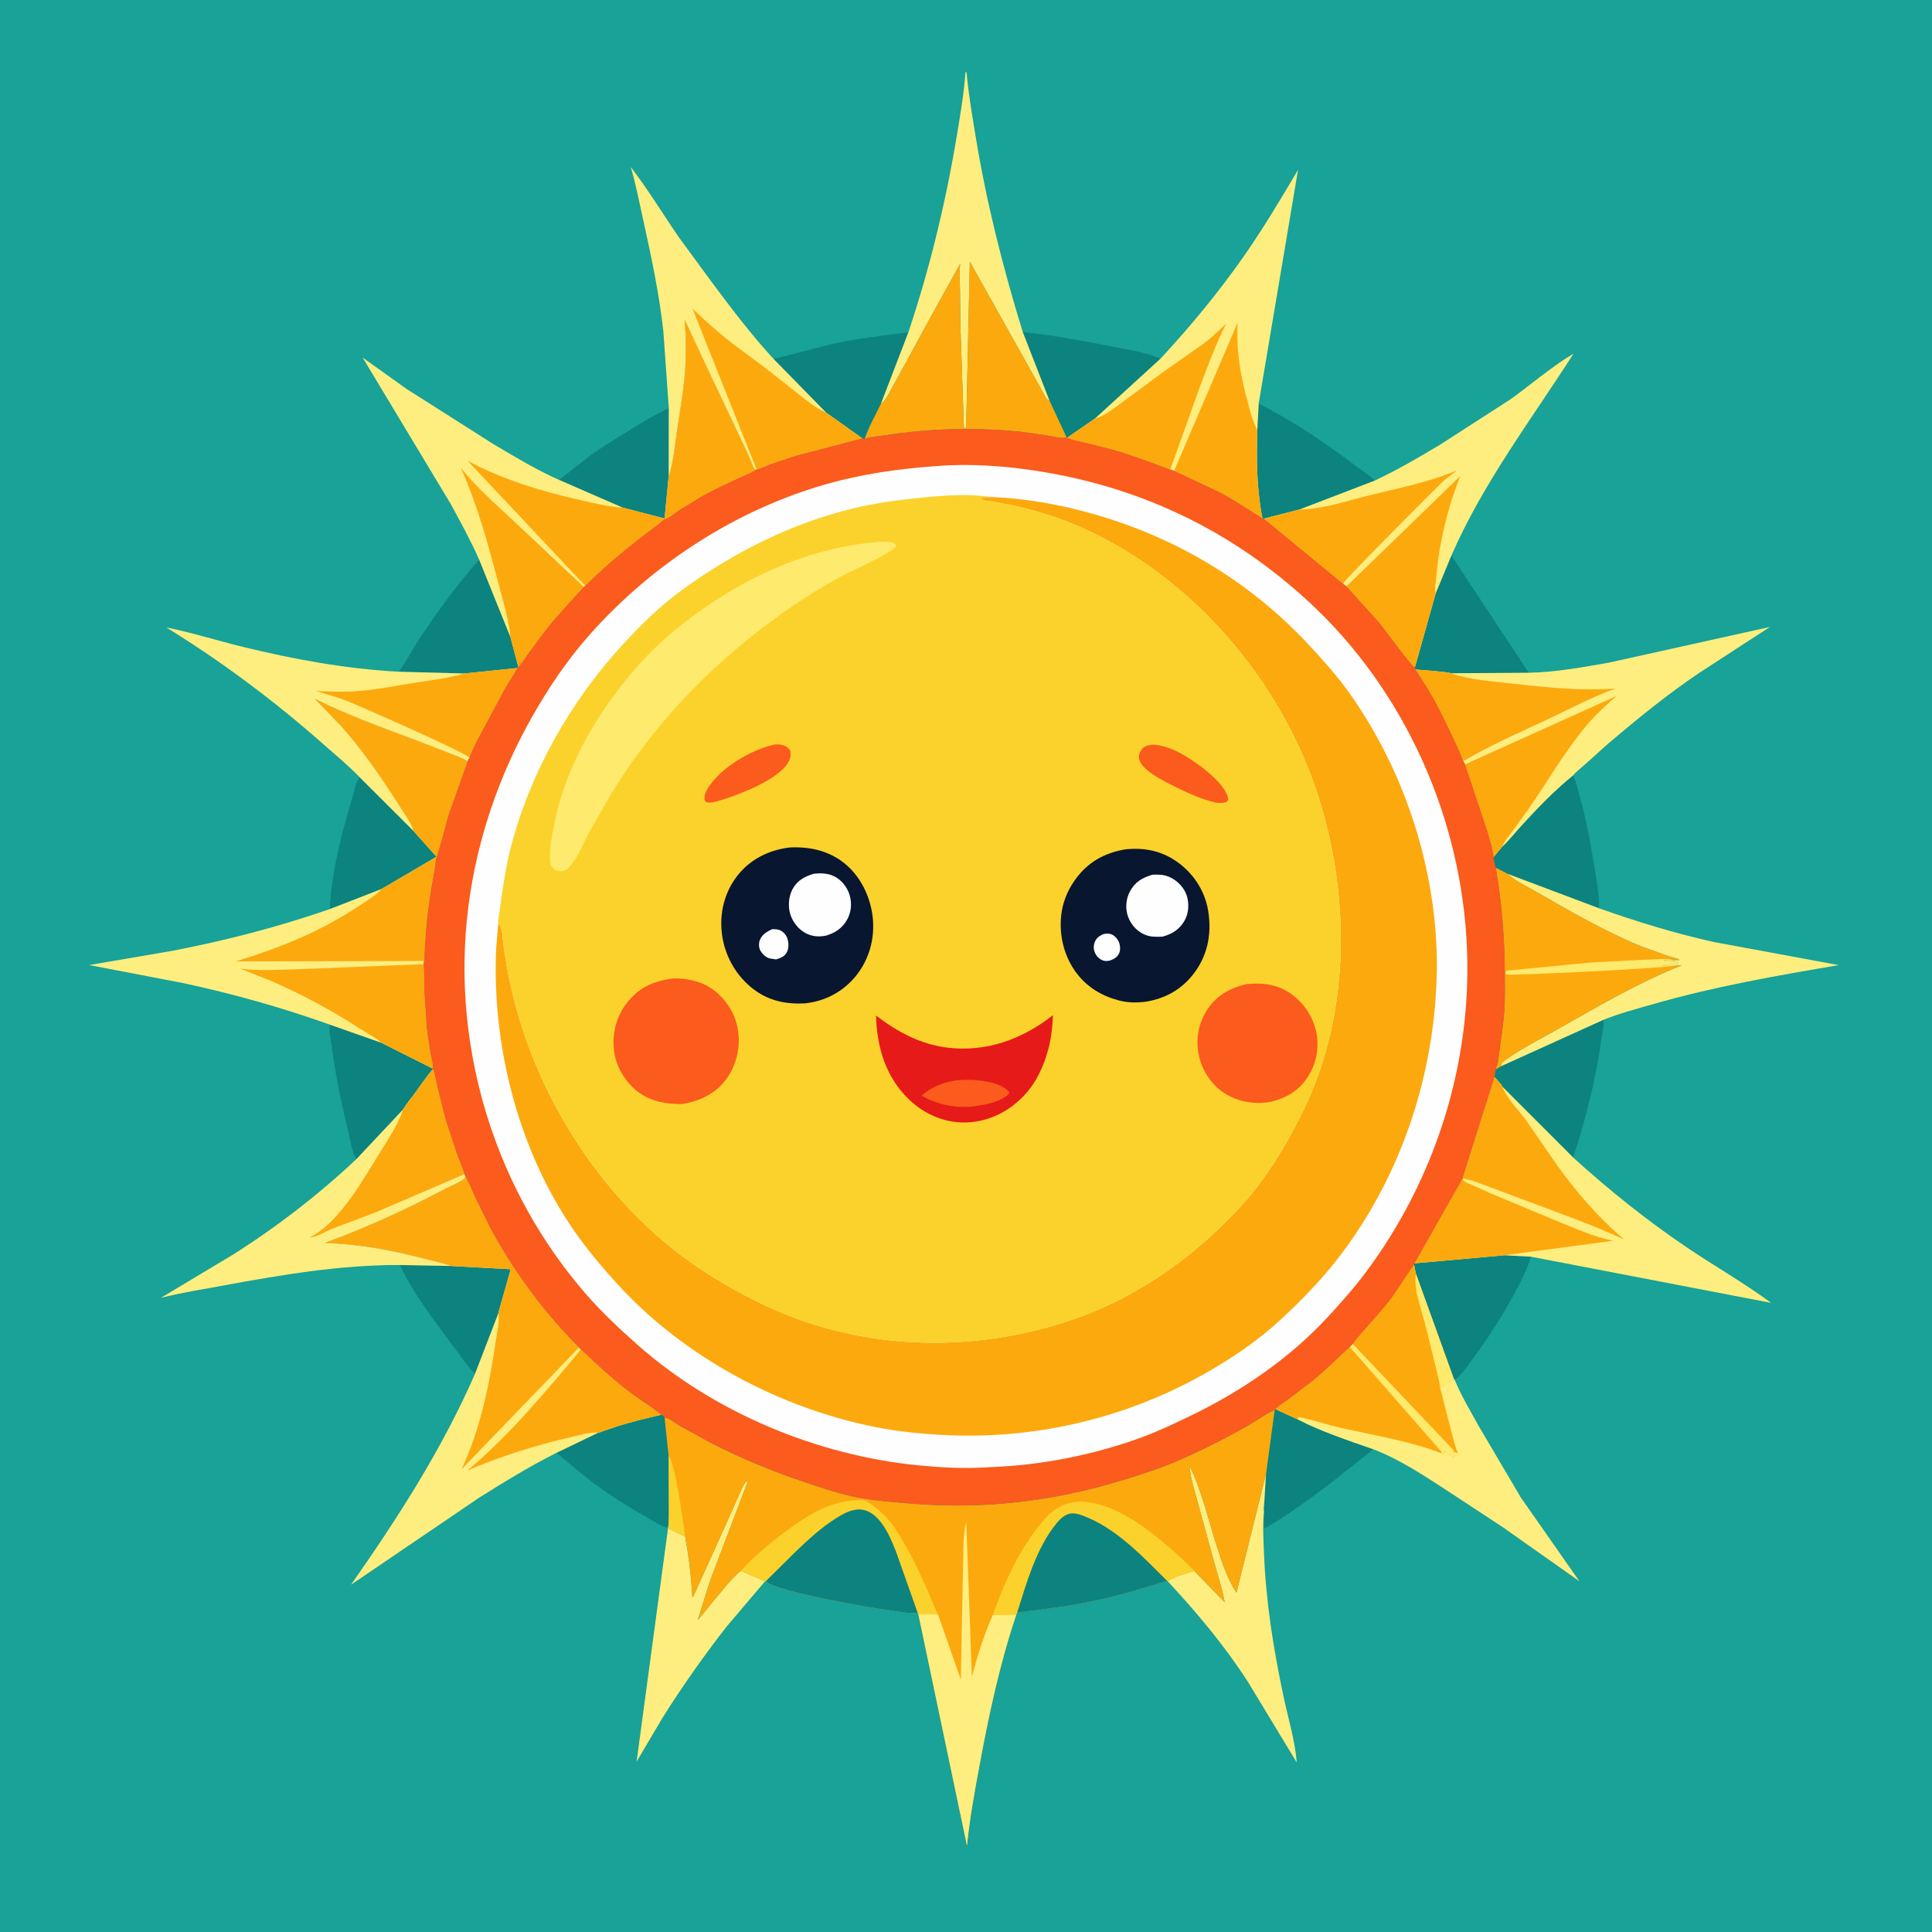 <svg version="1.1" xmlns="http://www.w3.org/2000/svg" style="display: block;" viewBox="0 0 2048 2048" width="1024" height="1024">
<path transform="translate(0,0)" fill="rgb(24,162,152)" d="M -0 -0 L 2048 0 L 2048 2048 L -0 2048 L -0 -0 z"/>
<path transform="translate(0,0)" fill="rgb(12,131,127)" d="M 423.721 1340.96 L 478.387 1341.97 L 541.392 1345.45 L 528.211 1392.02 L 528.287 1392.11 L 503.738 1455.83 C 496.177 1450.16 490.179 1439.9 484.449 1432.3 C 462.727 1403.5 439.458 1373.53 423.721 1340.96 z"/>
<path transform="translate(0,0)" fill="rgb(12,131,127)" d="M 1352.06 1493.77 L 1375.59 1504.64 C 1400.98 1517.75 1428.74 1526.8 1455.66 1536.24 C 1427.95 1558.45 1401.08 1580.56 1371.61 1600.48 C 1361.44 1607.35 1351.12 1614.54 1340.3 1620.32 C 1339.01 1614.71 1340.61 1608.43 1339.82 1602.67 C 1339.3 1599.43 1340.11 1594.68 1340.27 1591.25 L 1342.02 1562.44 L 1351.19 1494.51 L 1352.06 1493.77 z"/>
<path transform="translate(0,0)" fill="rgb(12,131,127)" d="M 708.956 432.547 L 708.84 505.268 L 708.704 506.117 L 704.512 549.644 L 660.148 538.136 L 592.734 508.754 L 623.149 484.818 C 636.957 474.632 651.899 465.525 666.526 456.557 C 680.277 448.126 694.352 439.397 708.956 432.547 z"/>
<path transform="translate(0,0)" fill="rgb(12,131,127)" d="M 349.549 963.698 C 351.47 924.24 361.988 884.21 373.189 846.461 C 375.297 839.356 376.736 829.743 381.262 823.937 L 438.65 881.175 L 439.277 881.983 L 462.776 908.167 L 404.538 942.337 L 349.549 963.698 z"/>
<path transform="translate(0,0)" fill="rgb(12,131,127)" d="M 700.88 1499.7 C 703.212 1500.82 703.479 1500.39 704.529 1502.91 L 708.844 1543.8 L 709.048 1594.78 C 708.951 1603.02 709.492 1611.87 708.144 1619.96 C 700.558 1617.61 692.645 1612.32 685.682 1608.41 C 663.225 1595.83 641.176 1581.64 620.901 1565.76 L 589.841 1540.08 L 634.212 1518.7 C 635.456 1518.7 638.111 1517.38 639.343 1516.96 L 653.756 1512.12 C 669.205 1507.18 685.085 1503.36 700.88 1499.7 z"/>
<path transform="translate(0,0)" fill="rgb(12,131,127)" d="M 349.882 1086.24 L 404.294 1105.4 L 458.551 1132.65 L 458.975 1133.26 C 452.16 1141.01 446.394 1149.78 440.331 1158.12 C 436.095 1163.95 430.923 1169.83 427.335 1176.04 L 377.767 1228.75 L 376.775 1226.98 C 372.964 1219.93 371.607 1209.44 369.657 1201.54 C 361.836 1169.87 355.303 1138.49 351.281 1106.09 C 350.528 1100.03 348.206 1092.11 349.882 1086.24 z"/>
<path transform="translate(0,0)" fill="rgb(12,131,127)" d="M 1538.55 588.889 L 1620.59 713.157 L 1537.67 713.705 C 1536.11 712.251 1505.22 710.047 1500.52 709.766 L 1499.84 707.399 L 1521.84 629.121 L 1538.55 588.889 z"/>
<path transform="translate(0,0)" fill="rgb(12,131,127)" d="M 507.916 593.214 L 541.06 675.292 L 549.478 706.863 L 548.337 708.172 L 492.082 713.94 L 422.699 712.058 C 431.113 700.392 437.881 687.37 445.85 675.358 C 464.609 647.078 485.431 618.627 507.916 593.214 z"/>
<path transform="translate(0,0)" fill="rgb(12,131,127)" d="M 1334.26 427.791 C 1370.35 446.234 1404.36 469.098 1436.65 493.505 C 1443.28 498.515 1451.49 503.564 1457.19 509.507 L 1377.47 540.11 L 1339.64 549.804 L 1338.22 549.445 C 1332.19 518.982 1331.75 486.764 1332.8 455.873 L 1334.26 427.791 z"/>
<path transform="translate(0,0)" fill="rgb(12,131,127)" d="M 1084.13 351.856 C 1115.99 355.387 1147.82 361.229 1179.25 367.416 C 1195.31 370.577 1215.31 373.417 1230.07 380.307 L 1160.9 443.523 L 1131.24 464.049 L 1130.65 463.702 L 1112.61 425.014 L 1084.13 351.856 z"/>
<path transform="translate(0,0)" fill="rgb(12,131,127)" d="M 820.052 380.546 L 885.061 363.922 C 910.728 358.63 936.904 355.487 962.905 352.334 L 933.705 428.358 C 927.865 440.251 920.919 452.616 916.679 465.156 L 914.093 464.666 L 875.907 437.555 L 820.052 380.546 z"/>
<path transform="translate(0,0)" fill="rgb(12,131,127)" d="M 1667.73 821.821 C 1671.14 829.795 1673.02 838.463 1675.31 846.816 C 1681.68 869.987 1685.96 893.283 1689.79 916.982 C 1692.16 931.641 1695.42 948.062 1695.16 962.87 L 1598.07 926.3 L 1585.64 919.879 C 1584.19 916.039 1583.75 912.536 1583.32 908.468 L 1592.18 897.832 C 1599.87 890.679 1606.51 882.058 1613.65 874.315 C 1630.61 855.901 1648.19 837.515 1667.73 821.821 z"/>
<path transform="translate(0,0)" fill="rgb(12,131,127)" d="M 1699.23 1081.25 C 1701.24 1086.43 1698.41 1094.35 1697.68 1099.84 C 1691.85 1143.82 1681.29 1184.95 1667.66 1227.06 L 1592.56 1151.88 C 1592.28 1150.15 1585.74 1143.47 1584.26 1141.66 C 1584.43 1138.95 1585.07 1136.33 1585.61 1133.67 L 1590.68 1130.46 L 1699.23 1081.25 z"/>
<path transform="translate(0,0)" fill="rgb(12,131,127)" d="M 1594.65 1330.62 L 1622.85 1332.15 C 1619.25 1344.95 1612.45 1357.86 1606.22 1369.6 C 1592.8 1394.87 1577.61 1418.25 1560.5 1441.17 C 1555.22 1448.25 1549.4 1457.68 1542.13 1462.84 L 1541.04 1461.5 L 1501.02 1350.6 L 1498.91 1340.68 L 1499.45 1339.19 L 1594.65 1330.62 z"/>
<path transform="translate(0,0)" fill="rgb(254,238,127)" d="M 726.319 1628.87 C 729.936 1648.6 732.442 1668.59 733.688 1688.61 C 733.76 1689.76 733.53 1692.76 734.396 1693.5 L 764.311 1627.39 L 784.633 1581.94 C 786.474 1578.22 788.512 1572.52 791.5 1569.79 C 792.486 1572.12 792.44 1570.92 791.528 1573.4 L 752.799 1675.5 L 739.601 1717.51 L 766.322 1684.95 C 772.076 1678.31 778.587 1670.47 785.433 1665.01 L 811.031 1676.21 L 769.927 1724.64 C 746.091 1755.18 723.021 1788.03 702.375 1820.82 L 674.817 1867.46 L 708.144 1619.96 L 726.319 1628.87 z"/>
<path transform="translate(0,0)" fill="rgb(254,238,127)" d="M 1265.92 1665.19 L 1298.23 1698.51 C 1295.55 1683.6 1290.74 1668.96 1286.62 1654.41 L 1269.24 1591.08 C 1266.23 1579.61 1261.47 1566.04 1261.24 1554.2 C 1274.28 1581.36 1281.39 1612.79 1290.61 1641.47 C 1295.76 1657.51 1301.38 1674.23 1310.7 1688.37 L 1342.02 1562.44 L 1340.27 1591.25 C 1340.11 1594.68 1339.3 1599.43 1339.82 1602.67 L 1339.68 1603.98 C 1338.41 1617.45 1339.31 1631.43 1339.81 1644.92 C 1341.73 1696.9 1349.72 1746.9 1360.45 1797.71 C 1365.3 1820.68 1372.77 1845 1374.64 1868.35 L 1322.96 1783.03 C 1298.06 1744.3 1268.91 1709.7 1237.65 1676 C 1245.22 1670.96 1257.16 1667.94 1265.92 1665.19 z"/>
<path transform="translate(0,0)" fill="rgb(254,238,127)" d="M 1598.07 926.3 L 1695.16 962.87 C 1735.08 976.994 1775.67 989.476 1817.02 998.652 L 1949.17 1023.05 C 1882.77 1034.35 1817.69 1045.66 1752.82 1064.29 C 1734.99 1069.41 1716.43 1074.29 1699.23 1081.25 L 1590.68 1130.46 L 1592.23 1126.32 C 1610.08 1112.72 1631.46 1102.17 1651 1091.08 C 1694.03 1066.64 1736.76 1041.65 1782.78 1023.2 L 1770.35 1024.09 C 1767.74 1023.76 1765.13 1023.85 1762.5 1023.84 L 1762.5 1023 L 1771.5 1023 C 1773.97 1022.18 1775.36 1022.07 1778 1022 L 1779 1020.5 L 1777 1019.98 C 1773.27 1018.54 1765.75 1020.09 1763.5 1017.9 L 1773.68 1017.88 L 1780.5 1017.62 C 1777.5 1015.51 1772.66 1014.92 1769.12 1013.74 L 1739.66 1003.16 C 1700.84 987.099 1664.31 965.984 1628 945.041 C 1618.52 939.57 1605.99 933.848 1598.07 926.3 z"/>
<path transform="translate(0,0)" fill="rgb(254,238,127)" d="M 962.905 352.334 C 985.327 285.115 1002.12 216.402 1013.81 146.536 C 1017.71 123.248 1021.8 99.719 1023.5 76.16 L 1024.6 77 C 1026.65 99.773 1030.54 122.247 1034.24 144.793 C 1045.81 215.337 1063.12 283.598 1084.13 351.856 L 1112.61 425.014 L 1111.18 424.101 C 1108.66 422.357 1107.58 419.615 1106.19 417 L 1028.05 277.343 L 1024.92 420.046 L 1024.27 446.403 C 1024.22 447.928 1024.62 451.882 1024.08 453 C 1023.84 453.476 1023.36 453.78 1023 454.169 C 1021.53 452.754 1021.82 453.56 1021.72 451.931 L 1018.09 346.238 L 1017.65 308 C 1017.51 298.517 1016.79 288.915 1017.85 279.472 L 983.079 342.367 L 960.467 383.981 L 944.904 412.312 C 941.779 417.829 938.774 424.394 933.705 428.358 L 962.905 352.334 z"/>
<path transform="translate(0,0)" fill="rgb(252,169,14)" d="M 1585.64 919.879 L 1598.07 926.3 C 1605.99 933.848 1618.52 939.57 1628 945.041 C 1664.31 965.984 1700.84 987.099 1739.66 1003.16 L 1769.12 1013.74 C 1772.66 1014.92 1777.5 1015.51 1780.5 1017.62 L 1773.68 1017.88 L 1763.5 1017.9 C 1765.75 1020.09 1773.27 1018.54 1777 1019.98 L 1779 1020.5 L 1778 1022 C 1775.36 1022.07 1773.97 1022.18 1771.5 1023 L 1762.5 1023 L 1762.5 1023.84 C 1765.13 1023.85 1767.74 1023.76 1770.35 1024.09 L 1782.78 1023.2 C 1736.76 1041.65 1694.03 1066.64 1651 1091.08 C 1631.46 1102.17 1610.08 1112.72 1592.23 1126.32 L 1590.68 1130.46 L 1585.61 1133.67 C 1586.01 1131.85 1585.81 1132.41 1586.33 1131 C 1586.92 1129.38 1587.52 1127.94 1587.74 1126.21 C 1590.01 1108.33 1593.21 1090.54 1594.54 1072.54 C 1595.56 1058.64 1595.2 1044.73 1595.13 1030.83 C 1594.94 993.094 1591.92 957.094 1585.64 919.879 z"/>
<path transform="translate(0,0)" fill="rgb(254,234,109)" d="M 1770.35 1024.09 C 1758.09 1026.77 1599.56 1034.45 1596.19 1033 L 1596.05 1030 L 1597.5 1028.89 L 1688.9 1020.09 L 1752.82 1016.91 C 1758.19 1016.88 1769.11 1015.54 1773.68 1017.88 L 1763.5 1017.9 C 1765.75 1020.09 1773.27 1018.54 1777 1019.98 L 1779 1020.5 L 1778 1022 C 1775.36 1022.07 1773.97 1022.18 1771.5 1023 L 1762.5 1023 L 1762.5 1023.84 C 1765.13 1023.85 1767.74 1023.76 1770.35 1024.09 z"/>
<path transform="translate(0,0)" fill="rgb(252,169,14)" d="M 933.705 428.358 C 938.774 424.394 941.779 417.829 944.904 412.312 L 960.467 383.981 L 983.079 342.367 L 1017.85 279.472 C 1016.79 288.915 1017.51 298.517 1017.65 308 L 1018.09 346.238 L 1021.72 451.931 C 1021.82 453.56 1021.53 452.754 1023 454.169 C 1023.36 453.78 1023.84 453.476 1024.08 453 C 1024.62 451.882 1024.22 447.928 1024.27 446.403 L 1024.92 420.046 L 1028.05 277.343 L 1106.19 417 C 1107.58 419.615 1108.66 422.357 1111.18 424.101 L 1112.61 425.014 L 1130.65 463.702 C 1124.08 465.056 1115.91 462.648 1109.33 461.482 L 1083.37 457.837 C 1035.14 452.861 986.837 453.873 938.943 461.383 C 932.098 462.456 923.057 462.848 916.679 465.156 C 920.919 452.616 927.865 440.251 933.705 428.358 z"/>
<path transform="translate(0,0)" fill="rgb(254,238,127)" d="M 381.262 823.937 C 369.272 811.447 355.498 800.087 342.504 788.631 C 290.73 742.984 235.087 701.234 176.236 665.102 C 203.228 670.512 229.753 678.921 256.5 685.484 C 310.64 698.767 366.958 709.123 422.699 712.058 L 492.082 713.94 L 548.337 708.172 C 544.478 715.88 539.255 723.017 534.931 730.505 L 505.543 785.541 C 502.933 791.064 499.288 797.362 497.692 803.242 L 495.715 806.944 C 490.018 803.392 483.612 801.334 477.415 798.839 L 441.71 785.003 C 405.461 771.366 368.384 758.214 333.8 740.757 L 361.987 770.01 C 385.139 796.173 405.643 825.837 424.2 855.367 C 429.204 863.33 436.102 872.097 438.65 881.175 L 381.262 823.937 z"/>
<path transform="translate(0,0)" fill="rgb(252,169,14)" d="M 548.337 708.172 C 544.478 715.88 539.255 723.017 534.931 730.505 L 505.543 785.541 C 502.933 791.064 499.288 797.362 497.692 803.242 C 494.211 798.121 382.8 748.962 367.066 742.755 C 356.485 738.581 345.762 735.999 334.999 732.499 C 349.401 733.018 363.971 733.775 378.373 732.7 C 399.366 731.133 420.098 726.859 440.86 723.584 C 458.105 720.864 475.299 718.94 492.082 713.94 L 548.337 708.172 z"/>
<path transform="translate(0,0)" fill="rgb(254,238,127)" d="M 427.335 1176.04 C 430.923 1169.83 436.095 1163.95 440.331 1158.12 C 446.394 1149.78 452.16 1141.01 458.975 1133.26 C 461.583 1139.5 462.279 1146.07 463.764 1152.61 L 472.018 1185.54 L 484.002 1222.3 C 486.709 1229.7 490.254 1237.12 492.414 1244.66 L 493.713 1247.77 L 492.757 1248.76 C 488.318 1253.12 479.225 1256.38 473.53 1259.39 C 431.406 1281.68 389.059 1301.22 344.333 1317.58 C 379.97 1318.59 413.379 1324.85 447.817 1333.73 C 458.019 1336.36 468.467 1338.39 478.387 1341.97 L 423.721 1340.96 C 361.656 1340.73 298.398 1351.32 237.55 1362.55 C 215.211 1366.67 192.534 1370.21 170.521 1375.79 L 246.679 1330.15 C 293.165 1300.82 337.728 1266.39 377.767 1228.75 L 427.335 1176.04 z"/>
<path transform="translate(0,0)" fill="rgb(252,169,14)" d="M 427.335 1176.04 C 430.923 1169.83 436.095 1163.95 440.331 1158.12 C 446.394 1149.78 452.16 1141.01 458.975 1133.26 C 461.583 1139.5 462.279 1146.07 463.764 1152.61 L 472.018 1185.54 L 484.002 1222.3 C 486.709 1229.7 490.254 1237.12 492.414 1244.66 L 397.514 1285.42 L 352.292 1302.46 C 345.938 1304.91 334.763 1311.97 328.547 1311.5 C 339.437 1306.18 349.239 1297.24 357.253 1288.24 C 374.478 1268.88 387.913 1245.77 401.474 1223.78 C 410.589 1209 421.187 1193.66 426.938 1177.21 L 427.335 1176.04 z"/>
<path transform="translate(0,0)" fill="rgb(254,238,127)" d="M 708.956 432.547 L 703.181 351.191 C 698.87 311.998 690.615 272.983 682.118 234.5 C 677.892 215.359 674.141 195.883 668.663 177.069 C 686.953 200.874 702.649 226.844 719.648 251.581 L 753.228 297.336 C 774.24 325.726 796.181 354.516 820.052 380.546 L 875.907 437.555 L 914.093 464.666 L 843.534 483.136 L 817.191 491.967 C 812.57 493.7 806.798 496.807 802.035 497.63 L 800.739 498.218 L 800.031 497.43 C 797.796 494.49 796.599 490.104 795.167 486.697 L 787.971 471.02 L 743.929 378 L 725.836 338.989 C 725.54 344.103 726.601 349.297 726.847 354.428 L 726.85 381.918 C 726.088 406.597 721.437 431.589 717.824 455.988 C 715.474 471.857 713.86 490.071 708.84 505.268 L 708.956 432.547 z"/>
<path transform="translate(0,0)" fill="rgb(252,169,14)" d="M 802.035 497.63 L 734.097 327.175 C 747.519 340.039 761.333 352.44 776.026 363.847 L 811.068 389.885 L 844.565 416.303 C 854.107 423.821 863.776 431.887 874.847 437.07 L 875.907 437.555 L 914.093 464.666 L 843.534 483.136 L 817.191 491.967 C 812.57 493.7 806.798 496.807 802.035 497.63 z"/>
<path transform="translate(0,0)" fill="rgb(254,238,127)" d="M 1433.96 1424.58 C 1445.31 1409.55 1459.22 1396.07 1470.94 1381.18 C 1481.2 1368.17 1489.26 1354.02 1498.91 1340.68 L 1501.02 1350.6 L 1541.04 1461.5 L 1542.13 1462.84 L 1542.53 1463.85 C 1549.19 1479.91 1558.79 1495.8 1567.16 1511.08 L 1612.15 1587.44 L 1674.24 1676.21 L 1593.53 1619.24 L 1534.48 1580.41 C 1509.27 1564.02 1483.88 1547.08 1455.66 1536.24 C 1428.74 1526.8 1400.98 1517.75 1375.59 1504.64 L 1352.06 1493.77 C 1355.29 1490.09 1360.49 1487.12 1364.49 1484.19 L 1389.77 1465.04 C 1404.16 1453.46 1417.36 1440.33 1430.89 1427.77 L 1433.96 1424.58 z"/>
<path transform="translate(0,0)" fill="rgb(252,169,14)" d="M 1352.06 1493.77 C 1355.29 1490.09 1360.49 1487.12 1364.49 1484.19 L 1389.77 1465.04 C 1404.16 1453.46 1417.36 1440.33 1430.89 1427.77 L 1528.55 1539.48 L 1527.81 1540.44 C 1493.25 1527.35 1457.88 1521.76 1421.97 1513.76 C 1406.79 1510.38 1391.67 1504.98 1376.5 1502.15 L 1375.59 1504.64 L 1352.06 1493.77 z"/>
<path transform="translate(0,0)" fill="rgb(252,169,14)" d="M 1433.96 1424.58 C 1445.31 1409.55 1459.22 1396.07 1470.94 1381.18 C 1481.2 1368.17 1489.26 1354.02 1498.91 1340.68 L 1501.02 1350.6 L 1541.04 1461.5 C 1536.45 1464.76 1531.83 1468.89 1526.61 1471.03 L 1537.65 1514.39 C 1540.02 1523.13 1542.04 1532.34 1545.5 1540.72 L 1541.01 1538.88 L 1541.19 1540.08 C 1541.46 1541.51 1541.86 1542.47 1542.5 1543.74 L 1541 1544.89 C 1536.94 1543.12 1534.39 1539.1 1530.13 1538.25 L 1530.87 1540.05 L 1530.81 1541.78 L 1529.13 1541.82 L 1527.81 1540.44 L 1528.55 1539.48 L 1430.89 1427.77 L 1433.96 1424.58 z"/>
<path transform="translate(0,0)" fill="rgb(254,234,109)" d="M 1501.02 1350.6 L 1541.04 1461.5 C 1536.45 1464.76 1531.83 1468.89 1526.61 1471.03 C 1525.82 1464.07 1523.78 1457.39 1522.29 1450.56 L 1510.27 1401.79 C 1506.17 1386.45 1498.19 1366.46 1501.02 1350.6 z"/>
<path transform="translate(0,0)" fill="rgb(254,234,109)" d="M 1433.96 1424.58 L 1541.03 1537.48 L 1541.01 1538.88 L 1541.19 1540.08 C 1541.46 1541.51 1541.86 1542.47 1542.5 1543.74 L 1541 1544.89 C 1536.94 1543.12 1534.39 1539.1 1530.13 1538.25 L 1530.87 1540.05 L 1530.81 1541.78 L 1529.13 1541.82 L 1527.81 1540.44 L 1528.55 1539.48 L 1430.89 1427.77 L 1433.96 1424.58 z"/>
<path transform="translate(0,0)" fill="rgb(254,238,127)" d="M 1230.07 380.307 C 1261.73 346.245 1291.79 309.813 1318.46 271.688 C 1339.1 242.177 1357.66 210.964 1375.99 179.98 L 1334.26 427.791 L 1332.8 455.873 C 1331.75 486.764 1332.19 518.982 1338.22 549.445 C 1322.89 539.854 1308.28 529.876 1292.2 521.47 L 1244.63 499.16 L 1240.51 497.787 C 1219.91 490.21 1200.06 482.434 1178.87 476.468 L 1149.53 469.041 C 1143.38 467.582 1137.02 466.703 1131.24 464.049 L 1160.9 443.523 L 1230.07 380.307 z"/>
<path transform="translate(0,0)" fill="rgb(252,169,14)" d="M 1160.9 443.523 L 1162.66 443.059 C 1169.95 441.002 1177.05 435.516 1183.19 431.217 L 1232.06 395.039 L 1277.2 363.252 C 1285.36 356.887 1292.76 349.934 1300.09 342.652 C 1288.64 364.854 1280.3 388.071 1271.42 411.376 L 1240.51 497.787 C 1219.91 490.21 1200.06 482.434 1178.87 476.468 L 1149.53 469.041 C 1143.38 467.582 1137.02 466.703 1131.24 464.049 L 1160.9 443.523 z"/>
<path transform="translate(0,0)" fill="rgb(252,169,14)" d="M 1244.63 499.16 L 1312.05 341.789 C 1310.06 370.321 1314.95 398.151 1322.42 425.594 C 1325.11 435.457 1327.61 445.746 1332.28 454.887 L 1332.8 455.873 C 1331.75 486.764 1332.19 518.982 1338.22 549.445 C 1322.89 539.854 1308.28 529.876 1292.2 521.47 L 1244.63 499.16 z"/>
<path transform="translate(0,0)" fill="rgb(254,238,127)" d="M 1584.26 1141.66 C 1585.74 1143.47 1592.28 1150.15 1592.56 1151.88 L 1667.66 1227.06 C 1705.16 1261.15 1745.9 1293.81 1787.91 1322.17 C 1817.44 1342.11 1848.82 1359.97 1877.47 1381.09 L 1622.85 1332.15 L 1594.65 1330.62 L 1499.45 1339.19 L 1550.02 1250 L 1584.26 1141.66 z"/>
<path transform="translate(0,0)" fill="rgb(252,169,14)" d="M 1550.02 1250 L 1550.96 1251.06 C 1553.24 1253.41 1557.04 1254.57 1560 1255.93 L 1580 1264.96 L 1650.84 1294.51 C 1669.98 1302.25 1689.68 1311.14 1709.95 1315.25 L 1594.65 1330.62 L 1499.45 1339.19 L 1550.02 1250 z"/>
<path transform="translate(0,0)" fill="rgb(252,169,14)" d="M 1584.26 1141.66 C 1585.74 1143.47 1592.28 1150.15 1592.56 1151.88 L 1592.97 1152.94 C 1598.01 1165.36 1610.34 1177.43 1618.24 1188.31 L 1650.85 1235.62 C 1671.76 1264.36 1694.76 1291.34 1722.03 1314.12 C 1686.73 1297.62 1648.72 1284.5 1612.22 1270.71 L 1576.88 1257.48 C 1568.9 1254.51 1559.95 1250.76 1551.59 1249.38 L 1550.02 1250 L 1584.26 1141.66 z"/>
<path transform="translate(0,0)" fill="rgb(254,238,127)" d="M 1457.19 509.507 C 1481.33 498.127 1503.68 485.102 1526.53 471.398 L 1600.84 423.487 C 1623.11 407.631 1644.52 388.758 1668.03 374.867 C 1623 445.09 1572.17 511.939 1538.55 588.889 L 1521.84 629.121 L 1499.84 707.399 C 1495.1 705.212 1467.9 666.97 1461.86 659.781 L 1427.31 621.601 L 1423.77 618.981 L 1339.64 549.804 L 1377.47 540.11 L 1457.19 509.507 z"/>
<path transform="translate(0,0)" fill="rgb(252,169,14)" d="M 1377.47 540.11 C 1401.53 539.911 1427.23 531.111 1450.56 525.332 C 1482.05 517.529 1514.52 511.289 1544.46 498.613 C 1539.18 502.85 1533.47 506.76 1528.5 511.336 L 1484.53 555.353 L 1441.33 599.327 C 1435.46 605.639 1428.72 611.938 1423.77 618.981 L 1339.64 549.804 L 1377.47 540.11 z"/>
<path transform="translate(0,0)" fill="rgb(252,169,14)" d="M 1427.31 621.601 L 1547.85 504.711 C 1534.3 539.254 1526.05 573.084 1522.65 610.028 C 1522.11 615.992 1520.55 623.304 1521.84 629.121 L 1499.84 707.399 C 1495.1 705.212 1467.9 666.97 1461.86 659.781 L 1427.31 621.601 z"/>
<path transform="translate(0,0)" fill="rgb(254,238,127)" d="M 1620.59 713.157 C 1649.18 712.582 1677.91 707.268 1706 702.33 L 1876.18 664.604 L 1800.92 713.5 C 1767.45 736.134 1735.68 761.995 1704.89 788.121 L 1678.93 811.411 C 1675.44 814.62 1670.6 818.168 1667.73 821.821 C 1648.19 837.515 1630.61 855.901 1613.65 874.315 C 1606.51 882.058 1599.87 890.679 1592.18 897.832 L 1583.32 908.468 C 1582.5 899.751 1579.23 890.216 1576.84 881.777 L 1553.02 810.229 L 1551.02 807.011 C 1547.83 797.314 1542.9 787.596 1538.57 778.344 C 1530.99 762.115 1523.12 746.153 1513.88 730.788 L 1500.52 709.766 C 1505.22 710.047 1536.11 712.251 1537.67 713.705 L 1620.59 713.157 z"/>
<path transform="translate(0,0)" fill="rgb(252,169,14)" d="M 1553.02 810.229 L 1713.6 737.785 C 1702.25 747.622 1691.3 757.665 1681.63 769.2 C 1658.54 796.719 1640.62 828.406 1620.11 857.818 L 1603.25 881.081 C 1599.34 886.297 1594.75 891.803 1592.18 897.832 L 1583.32 908.468 C 1582.5 899.751 1579.23 890.216 1576.84 881.777 L 1553.02 810.229 z"/>
<path transform="translate(0,0)" fill="rgb(252,169,14)" d="M 1500.52 709.766 C 1505.22 710.047 1536.11 712.251 1537.67 713.705 C 1558.09 720.535 1579.88 722.104 1601.18 724.476 C 1638.12 728.59 1675.64 732.563 1712.82 729.891 C 1689.13 738.034 1666.99 750.062 1644.37 760.734 C 1613.06 775.51 1580.86 789.319 1551.02 807.011 C 1547.83 797.314 1542.9 787.596 1538.57 778.344 C 1530.99 762.115 1523.12 746.153 1513.88 730.788 L 1500.52 709.766 z"/>
<path transform="translate(0,0)" fill="rgb(254,238,127)" d="M 708.84 505.268 C 713.86 490.071 715.474 471.857 717.824 455.988 C 721.437 431.589 726.088 406.597 726.85 381.918 L 726.847 354.428 C 726.601 349.297 725.54 344.103 725.836 338.989 L 743.929 378 L 787.971 471.02 L 795.167 486.697 C 796.599 490.104 797.796 494.49 800.031 497.43 L 800.739 498.218 L 799.15 499.262 C 794.311 502.323 788.332 504.327 783.136 506.778 C 769.907 513.019 756.457 519.15 743.7 526.304 L 719.332 541.23 C 715.287 543.909 709.901 548.84 705.375 550.154 C 702.583 550.965 699.079 554.91 696.565 556.755 C 669.584 576.552 644.32 597.538 620.321 620.897 L 618.861 622.237 C 604.833 637.64 590.298 652.762 577.479 669.205 L 558.782 694.448 C 555.888 698.474 553.106 703.532 549.478 706.863 L 541.06 675.292 L 507.916 593.214 C 498.941 572.901 488.318 553.576 477.707 534.098 L 384.411 379.042 L 430.971 412.289 L 522.664 470.541 C 545.395 484.079 568.537 498.002 592.734 508.754 L 660.148 538.136 L 704.512 549.644 L 708.704 506.117 L 708.84 505.268 z"/>
<path transform="translate(0,0)" fill="rgb(252,169,14)" d="M 541.06 675.292 C 539.346 656.822 533.795 638.894 529.06 621 C 517.894 578.804 506.377 535.4 488.282 495.573 C 505.063 517.14 527.099 535.777 546.977 554.533 L 618.861 622.237 C 604.833 637.64 590.298 652.762 577.479 669.205 L 558.782 694.448 C 555.888 698.474 553.106 703.532 549.478 706.863 L 541.06 675.292 z"/>
<path transform="translate(0,0)" fill="rgb(252,169,14)" d="M 708.84 505.268 C 713.86 490.071 715.474 471.857 717.824 455.988 C 721.437 431.589 726.088 406.597 726.85 381.918 L 726.847 354.428 C 726.601 349.297 725.54 344.103 725.836 338.989 L 743.929 378 L 787.971 471.02 L 795.167 486.697 C 796.599 490.104 797.796 494.49 800.031 497.43 L 800.739 498.218 L 799.15 499.262 C 794.311 502.323 788.332 504.327 783.136 506.778 C 769.907 513.019 756.457 519.15 743.7 526.304 L 719.332 541.23 C 715.287 543.909 709.901 548.84 705.375 550.154 C 702.583 550.965 699.079 554.91 696.565 556.755 C 669.584 576.552 644.32 597.538 620.321 620.897 L 495.831 488.593 C 533.821 508.731 574.182 520.91 615.969 530.302 C 630.801 533.636 644.915 537.13 660.148 538.136 L 704.512 549.644 L 708.704 506.117 L 708.84 505.268 z"/>
<path transform="translate(0,0)" fill="rgb(254,238,127)" d="M 493.713 1247.77 L 494.698 1249.5 C 498.111 1255.6 500.6 1262.54 503.5 1268.91 L 518.777 1299.82 C 543.424 1346.38 576.487 1391.18 613.774 1428.38 L 615.818 1430.44 C 632.73 1446.53 649.392 1461.87 668 1476.05 C 678.677 1484.18 690.695 1491.07 700.88 1499.7 C 685.085 1503.36 669.205 1507.18 653.756 1512.12 L 639.343 1516.96 C 638.111 1517.38 635.456 1518.7 634.212 1518.7 L 589.841 1540.08 C 562.067 1554.01 535.216 1570.46 508.905 1586.95 L 372.14 1679.84 C 422.254 1608.12 468.586 1536.31 503.738 1455.83 L 528.287 1392.11 L 528.211 1392.02 L 541.392 1345.45 L 478.387 1341.97 C 468.467 1338.39 458.019 1336.36 447.817 1333.73 C 413.379 1324.85 379.97 1318.59 344.333 1317.58 C 389.059 1301.22 431.406 1281.68 473.53 1259.39 C 479.225 1256.38 488.318 1253.12 492.757 1248.76 L 493.713 1247.77 z"/>
<path transform="translate(0,0)" fill="rgb(252,169,14)" d="M 615.818 1430.44 C 632.73 1446.53 649.392 1461.87 668 1476.05 C 678.677 1484.18 690.695 1491.07 700.88 1499.7 C 685.085 1503.36 669.205 1507.18 653.756 1512.12 L 639.343 1516.96 C 638.111 1517.38 635.456 1518.7 634.212 1518.7 C 625.574 1517.81 615.251 1521.13 606.819 1523.04 C 568.405 1531.75 531.976 1543.31 495.68 1558.67 C 540.243 1521.16 578.705 1475.15 615.818 1430.44 z"/>
<path transform="translate(0,0)" fill="rgb(252,169,14)" d="M 493.713 1247.77 L 494.698 1249.5 C 498.111 1255.6 500.6 1262.54 503.5 1268.91 L 518.777 1299.82 C 543.424 1346.38 576.487 1391.18 613.774 1428.38 L 489.238 1557.5 C 509.115 1515.55 519.154 1466.21 525.696 1420.46 C 526.917 1411.92 529.63 1401.62 528.437 1393.04 L 528.287 1392.11 L 528.211 1392.02 L 541.392 1345.45 L 478.387 1341.97 C 468.467 1338.39 458.019 1336.36 447.817 1333.73 C 413.379 1324.85 379.97 1318.59 344.333 1317.58 C 389.059 1301.22 431.406 1281.68 473.53 1259.39 C 479.225 1256.38 488.318 1253.12 492.757 1248.76 L 493.713 1247.77 z"/>
<path transform="translate(0,0)" fill="rgb(254,238,127)" d="M 438.65 881.175 C 436.102 872.097 429.204 863.33 424.2 855.367 C 405.643 825.837 385.139 796.173 361.987 770.01 L 333.8 740.757 C 368.384 758.214 405.461 771.366 441.71 785.003 L 477.415 798.839 C 483.612 801.334 490.018 803.392 495.715 806.944 L 495.438 807.84 L 476.386 861.295 C 471.564 876.46 468.369 892.145 463.181 907.164 C 461.642 911.619 461.375 917.925 460.5 922.709 C 456.614 943.965 453.155 965.471 451.539 987.036 L 449.983 1010 C 449.801 1013.58 450.331 1018.76 449.083 1022.03 C 449.865 1030.75 449.446 1039.65 449.652 1048.41 L 452.461 1090.97 L 456.249 1116.34 C 457.201 1121.6 459.335 1127.32 458.551 1132.65 L 404.294 1105.4 L 349.882 1086.24 C 299.261 1068.14 246.239 1053.25 193.669 1042.01 L 94.52 1023 L 181.474 1008.13 C 238.383 997.287 294.802 982.647 349.549 963.698 L 404.538 942.337 L 462.776 908.167 L 439.277 881.983 L 438.65 881.175 z"/>
<path transform="translate(0,0)" fill="rgb(252,169,14)" d="M 404.294 1105.4 C 398.476 1099.99 389.503 1095.53 382.743 1091.14 C 352.409 1071.45 321.095 1054.67 288 1040.06 L 254.496 1026.77 C 274.171 1029.45 294.905 1027.84 314.736 1027.5 L 449.083 1022.03 C 449.865 1030.75 449.446 1039.65 449.652 1048.41 L 452.461 1090.97 L 456.249 1116.34 C 457.201 1121.6 459.335 1127.32 458.551 1132.65 L 404.294 1105.4 z"/>
<path transform="translate(0,0)" fill="rgb(252,169,14)" d="M 438.65 881.175 C 436.102 872.097 429.204 863.33 424.2 855.367 C 405.643 825.837 385.139 796.173 361.987 770.01 L 333.8 740.757 C 368.384 758.214 405.461 771.366 441.71 785.003 L 477.415 798.839 C 483.612 801.334 490.018 803.392 495.715 806.944 L 495.438 807.84 L 476.386 861.295 C 471.564 876.46 468.369 892.145 463.181 907.164 C 461.642 911.619 461.375 917.925 460.5 922.709 C 456.614 943.965 453.155 965.471 451.539 987.036 L 449.983 1010 C 449.801 1013.58 450.331 1018.76 449.083 1022.03 L 448.483 1018.68 L 249.77 1019.17 C 297.222 1004.59 340.345 987.329 381.782 959.494 C 388.757 954.807 397.497 949.826 403.269 943.734 L 404.538 942.337 L 462.776 908.167 L 439.277 881.983 L 438.65 881.175 z"/>
<path transform="translate(0,0)" fill="rgb(252,169,14)" d="M 704.529 1502.91 C 708.568 1502.67 716.759 1509.15 720.619 1511.39 L 750.595 1527.91 C 787.72 1547.46 824.945 1561.98 864.785 1575.08 C 880.012 1580.08 896.208 1585.08 911.973 1587.94 C 929.236 1591.08 947.507 1592.35 965 1593.81 C 1042.19 1600.23 1115.6 1591.75 1189.59 1569.18 C 1209.37 1563.14 1229.22 1556.76 1248.23 1548.59 C 1272.94 1537.97 1297.7 1525.37 1321.16 1512.21 C 1330.55 1506.95 1339.86 1499.96 1349.45 1495.32 L 1351.19 1494.51 L 1342.02 1562.44 L 1310.7 1688.37 C 1301.38 1674.23 1295.76 1657.51 1290.61 1641.47 C 1281.39 1612.79 1274.28 1581.36 1261.24 1554.2 C 1261.47 1566.04 1266.23 1579.61 1269.24 1591.08 L 1286.62 1654.41 C 1290.74 1668.96 1295.55 1683.6 1298.23 1698.51 L 1265.92 1665.19 C 1257.16 1667.94 1245.22 1670.96 1237.65 1676 L 1237.2 1675.83 C 1211.98 1683.52 1186.96 1691.22 1161.15 1696.78 C 1133.7 1702.69 1106.16 1706.11 1078.29 1709.3 L 1077.33 1711.6 C 1060.19 1762.22 1048.61 1815.93 1038.85 1868.42 C 1033.44 1897.54 1027.98 1926.91 1025.03 1956.37 L 973.454 1710.95 L 972.74 1709.7 C 963.843 1710.79 951.543 1708.16 942.5 1707 C 924.085 1704.64 820.305 1686.92 811.931 1676.03 L 811.031 1676.21 L 785.433 1665.01 C 778.587 1670.47 772.076 1678.31 766.322 1684.95 L 739.601 1717.51 L 752.799 1675.5 L 791.528 1573.4 C 792.44 1570.92 792.486 1572.12 791.5 1569.79 C 788.512 1572.52 786.474 1578.22 784.633 1581.94 L 764.311 1627.39 L 734.396 1693.5 C 733.53 1692.76 733.76 1689.76 733.688 1688.61 C 732.442 1668.59 729.936 1648.6 726.319 1628.87 L 708.144 1619.96 C 709.492 1611.87 708.951 1603.02 709.048 1594.78 L 708.844 1543.8 L 704.529 1502.91 z"/>
<path transform="translate(0,0)" fill="rgb(251,210,43)" d="M 708.844 1543.8 C 716.171 1551.29 724.392 1615.78 726.319 1628.87 L 708.144 1619.96 C 709.492 1611.87 708.951 1603.02 709.048 1594.78 L 708.844 1543.8 z"/>
<path transform="translate(0,0)" fill="rgb(251,210,43)" d="M 785.433 1665.01 C 800.49 1648.83 816.644 1635.18 834.537 1622.17 C 857.48 1605.48 879.652 1591.14 909 1590.27 C 910.651 1590.23 913.558 1589.89 915.155 1590.32 C 922.394 1592.24 932.416 1601.36 937.778 1606.52 C 944.994 1613.47 950.536 1622.83 955.717 1631.34 C 971.307 1656.92 982.171 1683.72 993.98 1711.11 L 973.454 1710.95 L 972.74 1709.7 L 949.803 1644.81 C 944.731 1632.37 939.188 1618.47 929.514 1608.85 C 924.273 1603.63 917.599 1599.82 910 1600.11 C 901.468 1600.43 894.065 1604.56 887 1608.96 C 869.748 1619.69 855 1633.68 840.465 1647.73 L 811.931 1676.03 L 811.031 1676.21 L 785.433 1665.01 z"/>
<path transform="translate(0,0)" fill="rgb(251,210,43)" d="M 1052.4 1712.05 C 1063.78 1679.53 1080.07 1643.64 1101.93 1616.82 C 1107.48 1610.02 1113.43 1603.01 1121.1 1598.5 C 1134.11 1590.84 1148.22 1590.42 1162.5 1594.05 C 1189.74 1600.99 1214.76 1619.33 1235.89 1637.31 C 1246.33 1646.2 1256.55 1655.15 1265.92 1665.19 C 1257.16 1667.94 1245.22 1670.96 1237.65 1676 L 1237.2 1675.83 C 1212.98 1651.68 1186.12 1623.12 1154.33 1609.32 C 1148.77 1606.9 1142.18 1603.97 1136 1604.31 C 1129.03 1604.7 1123.53 1610.4 1119.41 1615.5 C 1098.59 1641.25 1088.13 1678.02 1078.29 1709.3 L 1077.33 1711.6 L 1052.4 1712.05 z"/>
<path transform="translate(0,0)" fill="rgb(12,131,127)" d="M 1078.29 1709.3 C 1088.13 1678.02 1098.59 1641.25 1119.41 1615.5 C 1123.53 1610.4 1129.03 1604.7 1136 1604.31 C 1142.18 1603.97 1148.77 1606.9 1154.33 1609.32 C 1186.12 1623.12 1212.98 1651.68 1237.2 1675.83 C 1211.98 1683.52 1186.96 1691.22 1161.15 1696.78 C 1133.7 1702.69 1106.16 1706.11 1078.29 1709.3 z"/>
<path transform="translate(0,0)" fill="rgb(254,238,127)" d="M 993.98 1711.11 L 994.866 1712.92 L 1018.5 1780.42 L 1020.92 1657.5 C 1021.48 1643.77 1020.64 1627.86 1023.92 1614.55 L 1024.3 1614.22 L 1030.24 1777.32 C 1036 1755.72 1043.16 1732.45 1052.4 1712.05 L 1077.33 1711.6 C 1060.19 1762.22 1048.61 1815.93 1038.85 1868.42 C 1033.44 1897.54 1027.98 1926.91 1025.03 1956.37 L 973.454 1710.95 L 993.98 1711.11 z"/>
<path transform="translate(0,0)" fill="rgb(12,131,127)" d="M 811.931 1676.03 L 840.465 1647.73 C 855 1633.68 869.748 1619.69 887 1608.96 C 894.065 1604.56 901.468 1600.43 910 1600.11 C 917.599 1599.82 924.273 1603.63 929.514 1608.85 C 939.188 1618.47 944.731 1632.37 949.803 1644.81 L 972.74 1709.7 C 963.843 1710.79 951.543 1708.16 942.5 1707 C 924.085 1704.64 820.305 1686.92 811.931 1676.03 z"/>
<path transform="translate(0,0)" fill="rgb(251,91,28)" d="M 916.679 465.156 C 923.057 462.848 932.098 462.456 938.943 461.383 C 986.837 453.873 1035.14 452.861 1083.37 457.837 L 1109.33 461.482 C 1115.91 462.648 1124.08 465.056 1130.65 463.702 L 1131.24 464.049 C 1137.02 466.703 1143.38 467.582 1149.53 469.041 L 1178.87 476.468 C 1200.06 482.434 1219.91 490.21 1240.51 497.787 L 1244.63 499.16 L 1292.2 521.47 C 1308.28 529.876 1322.89 539.854 1338.22 549.445 L 1339.64 549.804 L 1423.77 618.981 L 1427.31 621.601 L 1461.86 659.781 C 1467.9 666.97 1495.1 705.212 1499.84 707.399 L 1500.52 709.766 L 1513.88 730.788 C 1523.12 746.153 1530.99 762.115 1538.57 778.344 C 1542.9 787.596 1547.83 797.314 1551.02 807.011 L 1553.02 810.229 L 1576.84 881.777 C 1579.23 890.216 1582.5 899.751 1583.32 908.468 C 1583.75 912.536 1584.19 916.039 1585.64 919.879 C 1591.92 957.094 1594.94 993.094 1595.13 1030.83 C 1595.2 1044.73 1595.56 1058.64 1594.54 1072.54 C 1593.21 1090.54 1590.01 1108.33 1587.74 1126.21 C 1587.52 1127.94 1586.92 1129.38 1586.33 1131 C 1585.81 1132.41 1586.01 1131.85 1585.61 1133.67 C 1585.07 1136.33 1584.43 1138.95 1584.26 1141.66 L 1550.02 1250 L 1499.45 1339.19 L 1498.91 1340.68 C 1489.26 1354.02 1481.2 1368.17 1470.94 1381.18 C 1459.22 1396.07 1445.31 1409.55 1433.96 1424.58 L 1430.89 1427.77 C 1417.36 1440.33 1404.16 1453.46 1389.77 1465.04 L 1364.49 1484.19 C 1360.49 1487.12 1355.29 1490.09 1352.06 1493.77 L 1351.19 1494.51 L 1349.45 1495.32 C 1339.86 1499.96 1330.55 1506.95 1321.16 1512.21 C 1297.7 1525.37 1272.94 1537.97 1248.23 1548.59 C 1229.22 1556.76 1209.37 1563.14 1189.59 1569.18 C 1115.6 1591.75 1042.19 1600.23 965 1593.81 C 947.507 1592.35 929.236 1591.08 911.973 1587.94 C 896.208 1585.08 880.012 1580.08 864.785 1575.08 C 824.945 1561.98 787.72 1547.46 750.595 1527.91 L 720.619 1511.39 C 716.759 1509.15 708.568 1502.67 704.529 1502.91 C 703.479 1500.39 703.212 1500.82 700.88 1499.7 C 690.695 1491.07 678.677 1484.18 668 1476.05 C 649.392 1461.87 632.73 1446.53 615.818 1430.44 L 613.774 1428.38 C 576.487 1391.18 543.424 1346.38 518.777 1299.82 L 503.5 1268.91 C 500.6 1262.54 498.111 1255.6 494.698 1249.5 L 493.713 1247.77 L 492.414 1244.66 C 490.254 1237.12 486.709 1229.7 484.002 1222.3 L 472.018 1185.54 L 463.764 1152.61 C 462.279 1146.07 461.583 1139.5 458.975 1133.26 L 458.551 1132.65 C 459.335 1127.32 457.201 1121.6 456.249 1116.34 L 452.461 1090.97 L 449.652 1048.41 C 449.446 1039.65 449.865 1030.75 449.083 1022.03 C 450.331 1018.76 449.801 1013.58 449.983 1010 L 451.539 987.036 C 453.155 965.471 456.614 943.965 460.5 922.709 C 461.375 917.925 461.642 911.619 463.181 907.164 C 468.369 892.145 471.564 876.46 476.386 861.295 L 495.438 807.84 L 495.715 806.944 L 497.692 803.242 C 499.288 797.362 502.933 791.064 505.543 785.541 L 534.931 730.505 C 539.255 723.017 544.478 715.88 548.337 708.172 L 549.478 706.863 C 553.106 703.532 555.888 698.474 558.782 694.448 L 577.479 669.205 C 590.298 652.762 604.833 637.64 618.861 622.237 L 620.321 620.897 C 644.32 597.538 669.584 576.552 696.565 556.755 C 699.079 554.91 702.583 550.965 705.375 550.154 C 709.901 548.84 715.287 543.909 719.332 541.23 L 743.7 526.304 C 756.457 519.15 769.907 513.019 783.136 506.778 C 788.332 504.327 794.311 502.323 799.15 499.262 L 800.739 498.218 L 802.035 497.63 C 806.798 496.807 812.57 493.7 817.191 491.967 L 843.534 483.136 L 914.093 464.666 L 916.679 465.156 z"/>
<path transform="translate(0,0)" fill="rgb(254,254,254)" d="M 1001.94 493.434 L 1005.77 493.23 C 1042.71 491.727 1080.22 495.431 1116.52 502.159 C 1219.64 521.268 1310.39 566.835 1387.37 637.921 C 1489.41 732.145 1549.69 867.869 1555.09 1006.32 C 1559.87 1128.87 1521.16 1250.28 1447.98 1348.45 C 1435.46 1365.24 1420.92 1381.65 1406.64 1397 C 1366.33 1440.35 1315.99 1474.65 1262.94 1500.32 C 1246.2 1508.42 1229.36 1516.53 1211.9 1523.03 C 1160.77 1542.04 1103.4 1553.42 1048.88 1555.24 L 1044.84 1555.53 C 1021.37 1556.93 997.55 1555.65 974.177 1553.39 C 866.918 1543.02 757.466 1497.63 676.336 1426.03 C 656.826 1408.81 637.619 1390.79 620.564 1371.1 C 544.766 1283.57 500.365 1172.63 493.312 1057.26 C 486.928 952.833 513.104 849.58 564.583 758.909 C 581.842 728.51 601.439 699.487 624.634 673.283 C 694.272 594.609 788.915 534.524 891.289 509.123 C 927.311 500.185 964.943 495.708 1001.94 493.434 z"/>
<path transform="translate(0,0)" fill="rgb(252,169,14)" d="M 1051.04 526.915 C 1085.28 528.079 1120.47 534.343 1153.47 543.317 C 1243.28 567.741 1323.4 614.962 1387.03 683.133 C 1402.12 699.3 1417.15 716.09 1430 734.11 C 1491.87 820.807 1526.54 932.021 1522.86 1038.66 C 1519.17 1145.76 1482.64 1252.16 1416.19 1336.65 C 1398.84 1358.7 1378.16 1379.78 1357.6 1398.83 C 1333.45 1421.2 1305.92 1439.81 1277.31 1456.01 C 1195.4 1502.39 1101.29 1525.2 1007.17 1521.44 C 981.826 1520.42 955.123 1518.02 930.234 1513.19 C 827.785 1493.34 726.385 1439.45 655.615 1362.38 C 635.988 1341 617.375 1318.64 601.591 1294.24 C 547.335 1210.39 521.594 1105.08 525.925 1005.57 L 528.185 978.651 C 532.883 983.601 532.532 992.019 533.344 998.557 C 537.4 1031.2 544.548 1062.69 554.975 1093.89 C 584.71 1182.87 640.364 1265.93 713.994 1324.5 C 741.362 1346.27 771.531 1364.33 802.807 1379.87 C 906.975 1431.64 1026.8 1436.06 1136.21 1399.06 C 1196.39 1378.71 1252.7 1341.66 1297.53 1297.02 C 1309.13 1285.47 1320.73 1273.52 1330.8 1260.58 C 1350.25 1235.58 1367.35 1206.28 1381.26 1177.87 C 1432.55 1073.13 1431.85 945.075 1394.7 836.028 C 1352.88 713.257 1255.3 602.966 1134.2 554.134 C 1115.42 546.56 1096.24 540.991 1076.51 536.507 L 1055.2 532.214 C 1050.38 531.438 1044.52 531.151 1040.13 528.985 L 1040.06 527.271 L 1051.04 526.915 z"/>
<path transform="translate(0,0)" fill="rgb(251,210,43)" d="M 528.185 978.651 C 527.704 975.884 528.793 971.636 529.134 968.722 L 532.506 944.438 C 534.919 929.595 537.283 914.426 541.033 899.856 C 561.663 819.692 603.608 745.167 659.238 684.218 C 680.159 661.296 701.566 640.598 726.891 622.5 C 780.477 584.208 839.893 554.578 904.118 538.973 C 928.155 533.133 952.678 529.956 977.256 527.5 C 1000.73 525.154 1027.66 523.051 1051.04 526.915 L 1040.06 527.271 L 1040.13 528.985 C 1044.52 531.151 1050.38 531.438 1055.2 532.214 L 1076.51 536.507 C 1096.24 540.991 1115.42 546.56 1134.2 554.134 C 1255.3 602.966 1352.88 713.257 1394.7 836.028 C 1431.85 945.075 1432.55 1073.13 1381.26 1177.87 C 1367.35 1206.28 1350.25 1235.58 1330.8 1260.58 C 1320.73 1273.52 1309.13 1285.47 1297.53 1297.02 C 1252.7 1341.66 1196.39 1378.71 1136.21 1399.06 C 1026.8 1436.06 906.975 1431.64 802.807 1379.87 C 771.531 1364.33 741.362 1346.27 713.994 1324.5 C 640.364 1265.93 584.71 1182.87 554.975 1093.89 C 544.548 1062.69 537.4 1031.2 533.344 998.557 C 532.532 992.019 532.883 983.601 528.185 978.651 z"/>
<path transform="translate(0,0)" fill="rgb(251,91,28)" d="M 821.179 789.193 C 823.177 789.076 825.006 789.021 826.994 789.322 C 832.373 790.139 834.756 791.548 837.884 796 C 838.263 800.418 838.095 803.534 835.95 807.5 C 825.647 826.552 782.845 842.661 762.683 848.66 C 758.89 849.877 752.952 851.579 749.124 850.367 C 747.586 849.88 747.45 848.803 746.734 847.5 C 746.694 842.535 747.806 839.652 750.413 835.469 C 764.103 813.509 796.332 794.652 821.179 789.193 z"/>
<path transform="translate(0,0)" fill="rgb(251,91,28)" d="M 1222.62 789.306 C 1240.81 790.769 1255.81 800.373 1270.39 810.61 C 1279.86 817.262 1300.31 834.147 1301.81 846.58 C 1302.04 848.448 1301.72 848.296 1300.7 849.7 C 1296.93 851.597 1293.41 851.119 1289.34 850.901 C 1274.02 847.669 1257.98 840.103 1244 833.169 C 1233.89 828.153 1210.08 816.499 1207.5 804.518 C 1206.75 801.026 1207.91 797.813 1209.88 794.946 C 1213.07 790.281 1217.42 790.081 1222.62 789.306 z"/>
<path transform="translate(0,0)" fill="rgb(230,26,24)" d="M 928.613 1076.55 C 951.068 1093.73 975.822 1107.07 1004.28 1110.54 C 1045.73 1115.58 1083.94 1101.57 1116.15 1076.1 C 1115.42 1099.28 1111.28 1118.71 1100.9 1139.48 C 1096.95 1147.28 1091.82 1154.63 1085.83 1161 C 1069.4 1178.47 1047.97 1189.2 1023.86 1189.87 C 1001.73 1190.48 980.078 1181.19 964.145 1166.03 C 938.869 1141.99 929.62 1110.53 928.613 1076.55 z"/>
<path transform="translate(0,0)" fill="rgb(251,91,28)" d="M 1012.92 1145.29 C 1021.02 1144.56 1029.26 1144.36 1037.36 1145.24 C 1048.11 1146.41 1063.04 1149.27 1070.12 1158 L 1069.5 1159.23 C 1063.49 1167.06 1045.76 1170.84 1036.76 1172.14 C 1016.35 1175.78 994.748 1171.71 976.924 1161.39 C 987.519 1152.12 999.168 1147.58 1012.92 1145.29 z"/>
<path transform="translate(0,0)" fill="rgb(251,91,28)" d="M 1321 1043.24 C 1336.46 1041.77 1350.06 1042.65 1363.84 1050.54 C 1378.86 1059.15 1390.23 1074.29 1394.6 1091.04 C 1399.04 1108.05 1396.04 1125.88 1386.86 1140.77 C 1377.61 1155.78 1363.66 1163.94 1346.84 1167.99 C 1331.69 1171 1314.28 1168.21 1300.91 1160.59 C 1286.21 1152.22 1275.78 1137.86 1271.51 1121.54 C 1267.1 1104.72 1269.43 1087.29 1278.45 1072.36 C 1288.43 1055.87 1302.6 1047.7 1321 1043.24 z"/>
<path transform="translate(0,0)" fill="rgb(251,91,28)" d="M 712.583 1037.34 C 721.608 1036.62 731.221 1038.18 739.844 1040.9 C 755.383 1045.81 768.463 1058.13 775.891 1072.42 C 784.098 1088.21 785.353 1107.82 779.651 1124.62 L 779.17 1126 C 777.002 1132.32 774.112 1138.07 770.205 1143.5 C 758.818 1159.34 741.6 1167.33 722.824 1170.36 C 706.857 1170.36 691.263 1168 677.912 1158.56 C 664.11 1148.8 653.619 1132.34 651.124 1115.59 C 648.404 1097.34 652.766 1078.59 663.997 1063.81 C 676.791 1046.98 692.104 1040.11 712.583 1037.34 z"/>
<path transform="translate(0,0)" fill="rgb(8,22,48)" d="M 1192.96 900.335 C 1212.87 898.354 1230.43 901.642 1247.05 913.07 C 1264.28 924.917 1276.88 943.486 1280.49 964.221 C 1284.56 987.572 1281.06 1010.22 1267.1 1029.77 C 1254.23 1047.78 1236.81 1058.07 1215.12 1061.78 C 1205.68 1063.01 1195.94 1063.1 1186.66 1060.67 L 1185 1060.21 C 1167.78 1055.6 1152.84 1046.51 1141.83 1032.37 C 1128.19 1014.85 1122.47 991.905 1124.94 970 C 1126.4 957.065 1131.39 944.421 1138.84 933.746 C 1152.38 914.35 1169.81 904.32 1192.96 900.335 z"/>
<path transform="translate(0,0)" fill="rgb(254,254,254)" d="M 1168.8 990.5 C 1171.76 989.581 1174.46 989.22 1177.5 990.175 C 1181.25 991.353 1184.56 995.112 1186.07 998.622 C 1187.5 1001.94 1187.92 1007.39 1186.25 1010.7 C 1184.19 1014.78 1180.68 1016.88 1176.5 1018.23 C 1174.53 1018.68 1172.35 1018.95 1170.36 1018.46 C 1166.83 1017.6 1163.7 1015.13 1161.8 1012.06 C 1159.51 1008.35 1158.79 1004.06 1160.08 999.879 C 1161.59 994.964 1164.33 992.724 1168.8 990.5 z"/>
<path transform="translate(0,0)" fill="rgb(254,254,254)" d="M 1221.64 927.241 C 1228.02 926.939 1233.69 927.038 1239.67 929.669 C 1247.95 933.309 1255.17 940.69 1258.01 949.394 C 1260.66 957.497 1260.12 967.944 1255.91 975.5 C 1250.55 985.131 1242.71 990.077 1232.27 992.897 C 1225.36 993.124 1219.49 993.421 1212.98 990.538 C 1204.98 986.993 1198.86 980.014 1195.83 971.855 C 1192.75 963.556 1193.41 953.369 1197.49 945.482 C 1202.94 934.952 1210.7 930.493 1221.64 927.241 z"/>
<path transform="translate(0,0)" fill="rgb(8,22,48)" d="M 837.041 898.378 C 857.894 897.288 877.83 901.53 894.546 914.674 C 912.139 928.507 922.63 950.334 925.109 972.318 C 927.599 994.402 921.465 1016.93 907.5 1034.28 C 893.877 1051.21 874.835 1061.33 853.319 1063.61 C 833.607 1064.66 815.62 1061.14 799.5 1049.17 C 780.703 1035.21 768.389 1013.71 765.351 990.539 C 762.44 968.349 767.794 946.063 781.587 928.369 C 795.398 910.652 815.048 901.061 837.041 898.378 z"/>
<path transform="translate(0,0)" fill="rgb(254,254,254)" d="M 818.316 984.998 C 821.188 984.918 823.888 984.885 826.607 985.967 C 830.066 987.343 833.249 990.939 834.5 994.415 C 836.159 999.027 836.456 1005.43 833.899 1009.79 C 831.338 1014.16 827.266 1015.65 822.656 1017.02 L 815.879 1015.97 C 811.726 1014.82 807.977 1011.23 805.974 1007.5 C 804.289 1004.36 804.195 1000.08 805.368 996.749 C 807.474 990.77 812.941 987.595 818.316 984.998 z"/>
<path transform="translate(0,0)" fill="rgb(254,254,254)" d="M 862.555 926.206 C 869.964 925.453 877.152 925.521 884.026 928.806 C 891.822 932.532 897.82 940.041 900.433 948.207 C 903.344 957.299 902.448 967.253 897.63 975.5 C 892.612 984.088 884.967 989.089 875.624 991.794 C 868.426 993.242 861.591 992.86 854.889 989.631 C 846.795 985.732 840.353 977.602 837.728 969.086 C 835.153 960.731 835.968 950.214 840.149 942.5 C 845.216 933.15 852.906 929.258 862.555 926.206 z"/>
<path transform="translate(0,0)" fill="rgb(254,234,109)" d="M 931.692 574.443 C 935.888 574.166 943.236 573.657 947.167 575.52 C 949.05 576.412 949.237 577.212 949.941 579 C 945.909 585.772 906.288 603.474 897.824 607.872 C 855.17 630.037 815.251 658.417 778.678 689.455 C 728.202 732.292 683.578 783.428 648.887 839.864 L 624.34 882.74 C 616.941 896.38 612.129 911.116 600.662 921.94 C 599.069 922.597 597.205 923.249 595.5 923.485 C 592.745 923.868 589.316 922.8 587.219 921.037 C 584.619 918.853 583.53 916.958 583.213 913.51 C 582.137 901.788 584.614 888.801 586.748 877.29 C 598.382 814.525 632.059 756.668 673.416 708.781 C 692.262 686.96 714.468 667.741 737.677 650.726 C 793.885 609.521 861.577 579.701 931.692 574.443 z"/>
</svg>